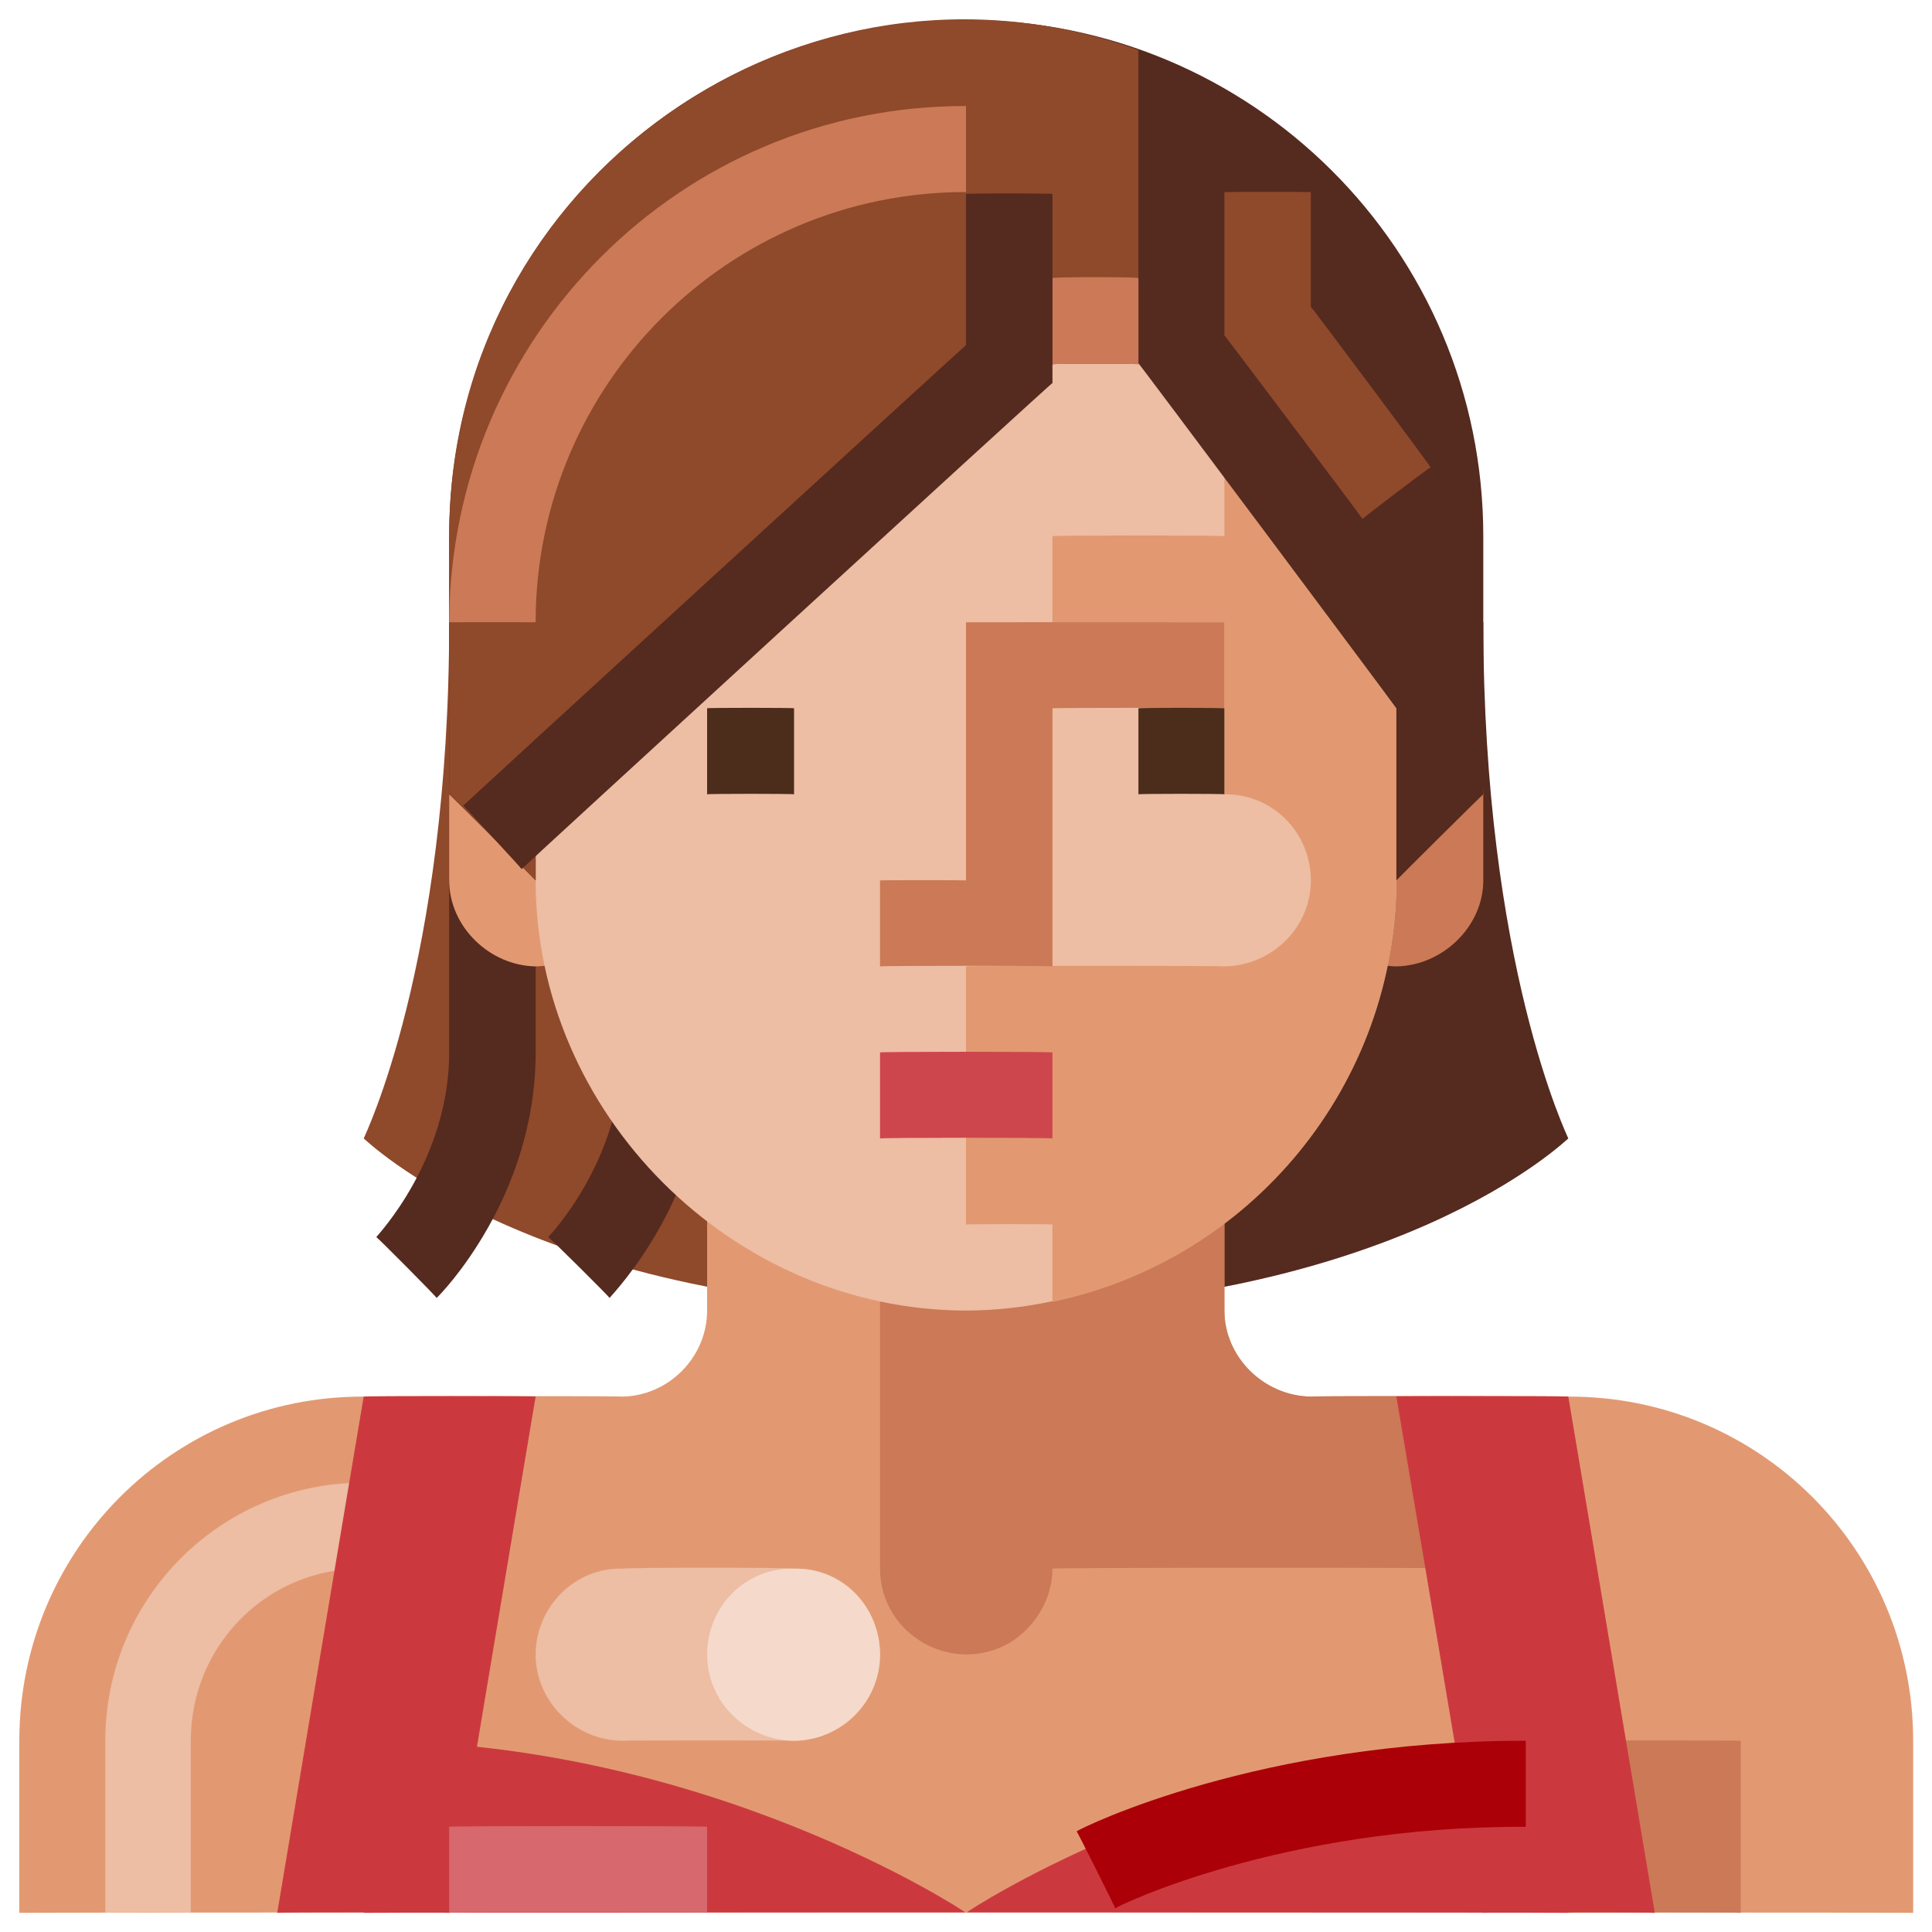 <svg xmlns="http://www.w3.org/2000/svg" version="1.1" xmlns:xlink="http://www.w3.org/1999/xlink" width="100%" height="100%" id="svgWorkerArea" viewBox="0 0 400 400" xmlns:artdraw="https://artdraw.muisca.co" style="background: white;"><defs id="defsdoc"><pattern id="patternBool" x="0" y="0" width="10" height="10" patternUnits="userSpaceOnUse" patternTransform="rotate(35)"><circle cx="5" cy="5" r="4" style="stroke: none;fill: #ff000070;"></circle></pattern></defs><g id="fileImp-224618712" class="cosito"><path id="pathImp-982796587" class="grouped" style="fill:#8f492b" d="M93 128.832C93 199.915 75.3 235.515 75.3 235.713 75.3 235.515 110.9 271.215 200 271.339 200 271.215 200 128.815 200 128.832"></path><path id="pathImp-424538650" class="grouped" style="fill:#552a1f" d="M90.4 268.73C90.4 268.515 77.9 255.915 77.9 256.135 78 255.915 93 240.215 93 217.899 93 217.715 93 182.215 93 182.273 93 182.215 110.9 182.215 110.9 182.273 110.9 182.215 110.9 217.715 110.9 217.899 110.9 247.815 91.4 267.815 90.4 268.73 90.4 268.515 90.4 268.515 90.4 268.73M126.2 268.73C126.2 268.515 113.5 255.915 113.5 256.135 113.7 255.915 128.8 240.215 128.8 217.899 128.8 217.715 128.8 182.215 128.8 182.273 128.8 182.215 146.4 182.215 146.4 182.273 146.4 182.215 146.4 217.715 146.4 217.899 146.4 247.815 126.9 267.815 126.2 268.73 126.2 268.515 126.2 268.515 126.2 268.73M307.1 128.832C307.1 199.915 324.7 235.515 324.7 235.713 324.7 235.515 289.1 271.215 200 271.339 200 271.215 200 128.815 200 128.832"></path><path id="rectImp-653710030" class="grouped" style="fill:#cb7956" d="M271.4 164.458C271.4 154.515 279.4 146.515 289.1 146.645 289.1 146.515 289.1 146.515 289.1 146.645 298.7 146.515 307.1 154.515 307.1 164.458 307.1 164.315 307.1 182.215 307.1 182.273 307.1 191.815 298.7 199.915 289.1 200.086 289.1 199.915 289.1 199.915 289.1 200.086 279.4 199.915 271.4 191.815 271.4 182.273 271.4 182.215 271.4 164.315 271.4 164.458 271.4 164.315 271.4 164.315 271.4 164.458"></path><path id="rectImp-447346773" class="grouped" style="fill:#e29971" d="M93 164.458C93 154.515 101.3 146.515 110.9 146.645 110.9 146.515 110.9 146.515 110.9 146.645 120.7 146.515 128.8 154.515 128.8 164.458 128.8 164.315 128.8 182.215 128.8 182.273 128.8 191.815 120.7 199.915 110.9 200.086 110.9 199.915 110.9 199.915 110.9 200.086 101.3 199.915 93 191.815 93 182.273 93 182.215 93 164.315 93 164.458 93 164.315 93 164.315 93 164.458"></path><path id="pathImp-919121890" class="grouped" style="fill:#e29971" d="M146.4 217.899C146.4 217.715 146.4 271.215 146.4 271.339 146.4 280.915 138.5 289.015 128.8 289.153 128.8 289.015 75.3 289.015 75.3 289.153 35.9 289.015 4 320.915 4 360.407 4 360.315 4 395.915 4 396.034 4 395.915 396.1 395.915 396.1 396.034 396.1 395.915 396.1 360.315 396.1 360.407 396.1 320.915 364.2 289.015 324.7 289.153 324.7 289.015 271.4 289.015 271.4 289.153 261.6 289.015 253.5 280.915 253.5 271.339 253.5 271.215 253.5 217.715 253.5 217.899 253.5 217.715 146.4 217.715 146.4 217.899"></path><path id="pathImp-890301046" class="grouped" style="fill:#cb7956" d="M324.7 360.407C324.7 360.315 360.4 360.315 360.4 360.407 360.4 360.315 360.4 395.915 360.4 396.034 360.4 395.915 324.7 395.915 324.7 396.034 324.7 395.915 324.7 360.315 324.7 360.407"></path><path id="pathImp-297372492" class="grouped" style="fill:#edbda4" d="M39.5 396.034C39.5 395.915 21.8 395.915 21.8 396.034 21.8 395.915 21.8 360.315 21.8 360.407 21.8 330.815 45.8 306.915 75.3 306.967 75.3 306.915 75.3 324.515 75.3 324.78 55.5 324.515 39.5 340.515 39.5 360.407 39.5 360.315 39.5 395.915 39.5 396.034"></path><path id="rectImp-51116661" class="grouped" style="fill:#edbda4" d="M110.9 342.593C110.9 332.715 119 324.515 128.8 324.78 128.8 324.515 164.4 324.515 164.4 324.78 174 324.515 182.2 332.715 182.2 342.593 182.2 342.415 182.2 342.415 182.2 342.594 182.2 352.215 174 360.315 164.4 360.407 164.4 360.315 128.8 360.315 128.8 360.407 119 360.315 110.9 352.215 110.9 342.594 110.9 342.415 110.9 342.415 110.9 342.593 110.9 342.415 110.9 342.415 110.9 342.593"></path><path id="circleImp-654557335" class="grouped" style="fill:#f5d9cb" d="M146.4 342.594C146.4 332.515 154.4 324.515 164.4 324.781 174.3 324.515 182.2 332.515 182.2 342.594 182.2 352.315 174.3 360.315 164.4 360.407 154.4 360.315 146.4 352.315 146.4 342.594 146.4 342.415 146.4 342.415 146.4 342.594"></path><path id="pathImp-19970379" class="grouped" style="fill:#cb7956" d="M271.4 289.153C261.6 289.015 253.5 280.915 253.5 271.339 253.5 271.215 253.5 217.715 253.5 217.899 253.5 217.715 182.2 217.715 182.2 217.899 182.2 217.715 182.2 324.515 182.2 324.78 182.2 338.315 197 346.915 208.9 340.206 214.4 336.915 217.9 330.915 217.9 324.78 217.9 324.515 307.1 324.515 307.1 324.78 316.9 324.515 324.7 316.715 324.7 306.967 324.7 297.015 316.9 289.015 307.1 289.153 307.1 289.015 271.4 289.015 271.4 289.153"></path><path id="pathImp-563095235" class="grouped" style="fill:#cb393f" d="M93 396.034C93 395.915 57.4 395.915 57.4 396.034 57.4 395.915 75.3 289.015 75.3 289.153 75.3 289.015 110.9 289.015 110.9 289.153 110.9 289.015 93 395.915 93 396.034 93 395.915 93 395.915 93 396.034M342.6 396.034C342.6 395.915 307.1 395.915 307.1 396.034 307.1 395.915 289.1 289.015 289.1 289.153 289.1 289.015 324.7 289.015 324.7 289.153 324.7 289.015 342.6 395.915 342.6 396.034 342.6 395.915 342.6 395.915 342.6 396.034"></path><path id="pathImp-506571898" class="grouped" style="fill:#cb393f" d="M75.3 360.407C146.4 360.315 200 395.915 200 396.034 200 395.915 253.5 360.315 324.7 360.407 324.7 360.315 324.7 395.915 324.7 396.034 324.7 395.915 75.3 395.915 75.3 396.034 75.3 395.915 75.3 360.315 75.3 360.407"></path><path id="pathImp-451087759" class="grouped" style="fill:#d7686d" d="M93 378.22C93 378.015 146.4 378.015 146.4 378.22 146.4 378.015 146.4 395.815 146.4 396.033 146.4 395.815 93 395.815 93 396.033 93 395.815 93 378.015 93 378.22"></path><path id="pathImp-349333247" class="grouped" style="fill:#ab0008" d="M230.9 395.095C230.9 394.915 222.9 378.915 222.9 379.159 224.3 378.215 260.9 360.315 315.9 360.407 315.9 360.315 315.9 378.015 315.9 378.22 265.1 378.015 231 394.815 230.9 395.095 230.9 394.915 230.9 394.915 230.9 395.095"></path><path id="rectImp-663273157" class="grouped" style="fill:#edbda4" d="M110.9 111.019C110.9 62.515 151.5 21.815 199.9 21.951 199.9 21.815 199.9 21.815 199.9 21.951 248.4 21.815 289.1 62.515 289.1 111.019 289.1 110.815 289.1 182.215 289.1 182.273 289.1 230.515 248.4 271.215 199.9 271.34 199.9 271.215 199.9 271.215 199.9 271.34 151.5 271.215 110.9 230.515 110.9 182.273 110.9 182.215 110.9 110.815 110.9 111.019 110.9 110.815 110.9 110.815 110.9 111.019"></path><path id="pathImp-360641679" class="grouped" style="fill:#e29971" d="M253.5 40.168C253.5 40.015 253.5 110.815 253.5 111.018 253.5 110.815 217.9 110.815 217.9 111.018 217.9 110.815 217.9 128.815 217.9 128.832 217.9 128.815 253.5 128.815 253.5 128.832 253.5 128.815 253.5 164.315 253.5 164.458 263.4 164.315 271.4 172.315 271.4 182.273 271.4 192.015 263.4 199.915 253.5 200.086 253.5 199.915 200 199.915 200 200.086 200 199.915 200 253.415 200 253.526 200 253.415 217.9 253.415 217.9 253.526 217.9 253.415 217.9 269.415 217.9 269.545 259.2 260.915 289.1 224.415 289.1 182.273 289.1 182.215 289.1 110.815 289.1 111.018 289.1 81.815 274.9 56.215 253.5 40.168 253.5 40.015 253.5 40.015 253.5 40.168"></path><path id="pathImp-148344971" class="grouped" style="fill:#cb7956" d="M182.2 182.273C182.2 182.215 182.2 199.915 182.2 200.086 182.2 199.915 217.9 199.915 217.9 200.086 217.9 199.915 217.9 146.515 217.9 146.645 217.9 146.515 253.5 146.515 253.5 146.645 253.5 146.515 253.5 128.815 253.5 128.832 253.5 128.815 200 128.815 200 128.832 200 128.815 200 182.215 200 182.273 200 182.215 182.2 182.215 182.2 182.273 182.2 182.215 182.2 182.215 182.2 182.273"></path><path id="pathImp-109915661" class="grouped" style="fill:#4c2c1a" d="M235.7 146.645C235.7 146.515 253.5 146.515 253.5 146.645 253.5 146.515 253.5 164.315 253.5 164.458 253.5 164.315 235.7 164.315 235.7 164.458 235.7 164.315 235.7 146.515 235.7 146.645M146.4 146.645C146.4 146.515 164.4 146.515 164.4 146.645 164.4 146.515 164.4 164.315 164.4 164.458 164.4 164.315 146.4 164.315 146.4 164.458 146.4 164.315 146.4 146.515 146.4 146.645"></path><path id="pathImp-760314820" class="grouped" style="fill:#ce464d" d="M182.2 217.899C182.2 217.715 217.9 217.715 217.9 217.899 217.9 217.715 217.9 235.515 217.9 235.712 217.9 235.515 182.2 235.515 182.2 235.712 182.2 235.515 182.2 217.715 182.2 217.899"></path><path id="pathImp-801686176" class="grouped" style="fill:#552a1f" d="M110.9 182.273C110.9 182.215 110.9 164.315 110.9 164.458 110.9 164.315 217.9 75.315 217.9 75.392 217.9 75.315 235.7 75.015 235.7 75.221 235.7 75.015 289.1 146.515 289.1 146.645 289.1 146.515 289.1 182.215 289.1 182.273 289.1 182.215 307.1 164.315 307.1 164.458 307.1 164.315 307.1 110.815 307.1 111.018 307.1 51.715 259.1 4.015 200 4.137 141 4.015 93 51.715 93 111.018 93 110.815 93 164.315 93 164.458 93 164.315 110.9 182.215 110.9 182.273"></path><path id="pathImp-148899336" class="grouped" style="fill:#8f492b" d="M217.9 75.392C217.9 75.315 235.7 75.315 235.7 75.392 235.7 75.315 235.7 10.215 235.7 10.35 166.2-14.585 92.9 37.015 93 111.018 93 110.815 93 164.315 93 164.458 93 164.315 110.9 182.215 110.9 182.273 110.9 182.215 110.9 164.315 110.9 164.458 110.9 164.315 217.9 75.315 217.9 75.392"></path><path id="pathImp-726666369" class="grouped" style="fill:#cb7956" d="M217.9 57.578C217.9 57.315 235.7 57.315 235.7 57.578 235.7 57.315 235.7 75.315 235.7 75.391 235.7 75.315 217.9 75.315 217.9 75.391 217.9 75.315 217.9 57.315 217.9 57.578"></path><path id="pathImp-947504571" class="grouped" style="fill:#552a1f" d="M108 179.933C108 179.815 95.9 166.715 95.9 166.798 95.9 166.715 200 71.315 200 71.477 200 71.315 200 40.015 200 40.164 200 40.015 217.9 40.015 217.9 40.164 217.9 40.015 217.9 79.015 217.9 79.305 217.9 79.015 108 179.815 108 179.933 108 179.815 108 179.815 108 179.933"></path><path id="pathImp-540121765" class="grouped" style="fill:#cb7956" d="M110.9 128.832C110.9 128.815 93 128.815 93 128.832 93.2 69.715 141 21.815 200 21.951 200 21.815 200 39.715 200 39.764 150.9 39.715 110.9 79.515 110.9 128.832 110.9 128.815 110.9 128.815 110.9 128.832"></path><path id="pathImp-383038533" class="grouped" style="fill:#8f492b" d="M282.1 107.453C282.1 107.315 253.5 69.315 253.5 69.451 253.5 69.315 253.5 39.715 253.5 39.764 253.5 39.715 271.4 39.715 271.4 39.764 271.4 39.715 271.4 63.315 271.4 63.519 271.4 63.315 296.2 96.515 296.2 96.771 296.2 96.515 282.1 107.315 282.1 107.453 282.1 107.315 282.1 107.315 282.1 107.453"></path></g></svg>